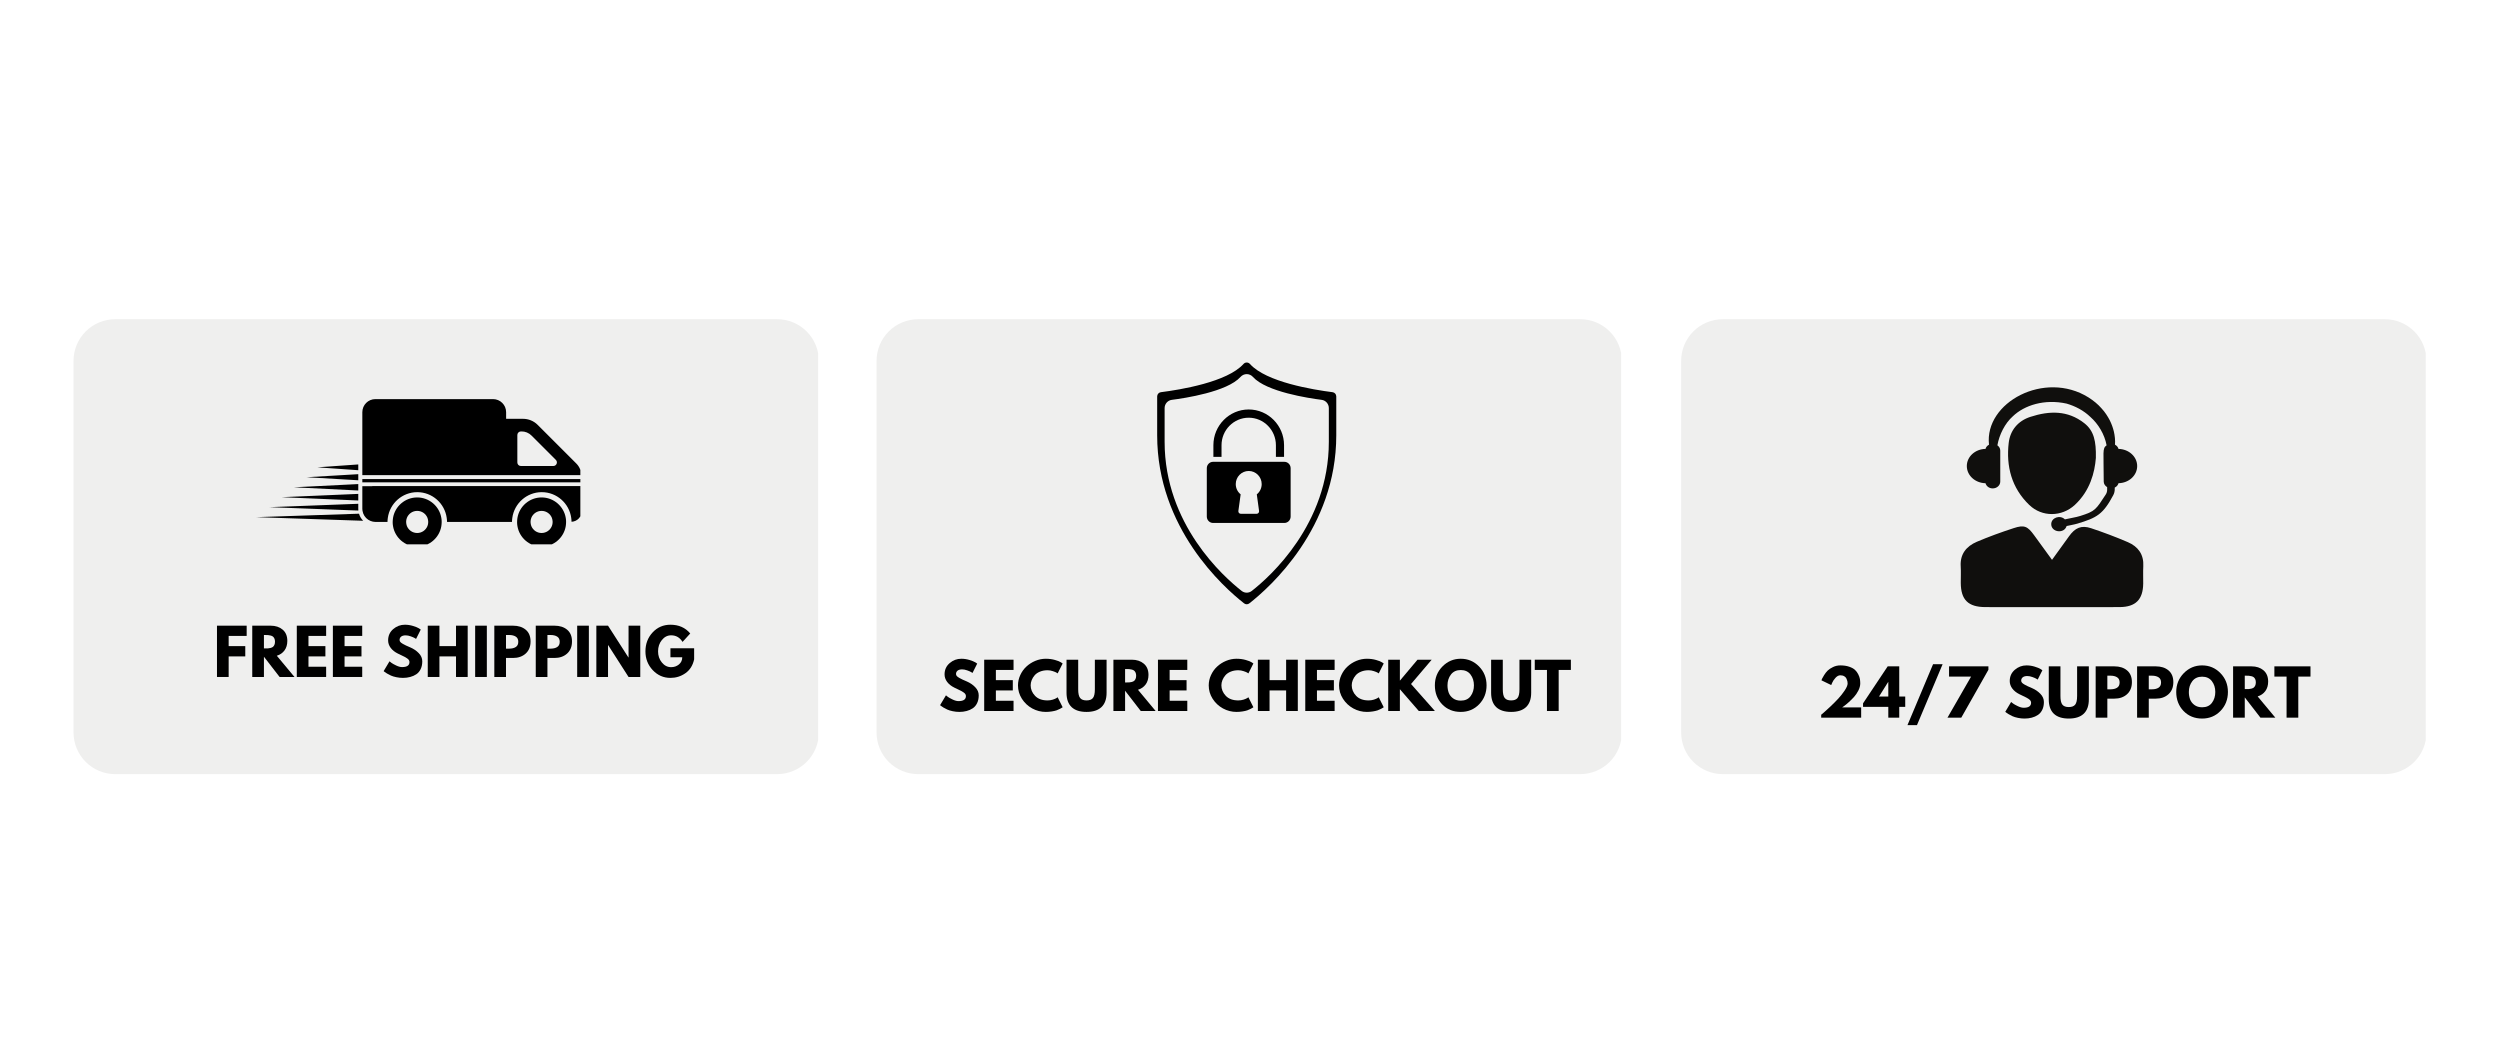 <svg version="1.0" preserveAspectRatio="xMidYMid meet" height="500" viewBox="0 0 900 375" zoomAndPan="magnify" width="1200" xmlns:xlink="http://www.w3.org/1999/xlink" xmlns="http://www.w3.org/2000/svg"><defs><g></g><clipPath id="a43afef555"><path clip-rule="nonzero" d="M 0.469 0.918 L 269 0.918 L 269 164.688 L 0.469 164.688 Z M 0.469 0.918"></path></clipPath><clipPath id="17d1ad289f"><path clip-rule="nonzero" d="M 15.469 0.918 L 253.785 0.918 C 257.762 0.918 261.578 2.496 264.391 5.309 C 267.203 8.121 268.785 11.938 268.785 15.918 L 268.785 149.688 C 268.785 153.664 267.203 157.48 264.391 160.293 C 261.578 163.105 257.762 164.688 253.785 164.688 L 15.469 164.688 C 11.488 164.688 7.676 163.105 4.863 160.293 C 2.047 157.48 0.469 153.664 0.469 149.688 L 0.469 15.918 C 0.469 11.938 2.047 8.121 4.863 5.309 C 7.676 2.496 11.488 0.918 15.469 0.918 Z M 15.469 0.918"></path></clipPath><clipPath id="96fa4677c9"><path clip-rule="nonzero" d="M 0.469 0.918 L 268.961 0.918 L 268.961 164.688 L 0.469 164.688 Z M 0.469 0.918"></path></clipPath><clipPath id="60b43eb18a"><path clip-rule="nonzero" d="M 15.469 0.918 L 253.785 0.918 C 257.762 0.918 261.578 2.496 264.391 5.309 C 267.203 8.121 268.785 11.938 268.785 15.918 L 268.785 149.688 C 268.785 153.664 267.203 157.48 264.391 160.293 C 261.578 163.105 257.762 164.688 253.785 164.688 L 15.469 164.688 C 11.488 164.688 7.676 163.105 4.863 160.293 C 2.047 157.48 0.469 153.664 0.469 149.688 L 0.469 15.918 C 0.469 11.938 2.047 8.121 4.863 5.309 C 7.676 2.496 11.488 0.918 15.469 0.918 Z M 15.469 0.918"></path></clipPath><clipPath id="b532290d31"><rect height="165" y="0" width="269" x="0"></rect></clipPath><clipPath id="fbf5d3fe15"><path clip-rule="nonzero" d="M 66.152 29.676 L 182.926 29.676 L 182.926 81.961 L 66.152 81.961 Z M 66.152 29.676"></path></clipPath><clipPath id="55ffd4a91b"><rect height="30" y="0" width="176" x="0"></rect></clipPath><clipPath id="43dee23ffd"><rect height="165" y="0" width="270" x="0"></rect></clipPath><clipPath id="e4ef040c0f"><path clip-rule="nonzero" d="M 0.559 0.918 L 269 0.918 L 269 164.688 L 0.559 164.688 Z M 0.559 0.918"></path></clipPath><clipPath id="3797382ad4"><path clip-rule="nonzero" d="M 15.559 0.918 L 253.875 0.918 C 257.852 0.918 261.668 2.496 264.48 5.309 C 267.293 8.121 268.875 11.938 268.875 15.918 L 268.875 149.688 C 268.875 153.664 267.293 157.48 264.48 160.293 C 261.668 163.105 257.852 164.688 253.875 164.688 L 15.559 164.688 C 11.578 164.688 7.766 163.105 4.949 160.293 C 2.137 157.48 0.559 153.664 0.559 149.688 L 0.559 15.918 C 0.559 11.938 2.137 8.121 4.949 5.309 C 7.766 2.496 11.578 0.918 15.559 0.918 Z M 15.559 0.918"></path></clipPath><clipPath id="5699c7bdca"><path clip-rule="nonzero" d="M 0.559 0.918 L 268.922 0.918 L 268.922 164.688 L 0.559 164.688 Z M 0.559 0.918"></path></clipPath><clipPath id="93429c88ce"><path clip-rule="nonzero" d="M 15.559 0.918 L 253.875 0.918 C 257.852 0.918 261.668 2.496 264.48 5.309 C 267.293 8.121 268.875 11.938 268.875 15.918 L 268.875 149.688 C 268.875 153.664 267.293 157.48 264.48 160.293 C 261.668 163.105 257.852 164.688 253.875 164.688 L 15.559 164.688 C 11.578 164.688 7.766 163.105 4.949 160.293 C 2.137 157.48 0.559 153.664 0.559 149.688 L 0.559 15.918 C 0.559 11.938 2.137 8.121 4.949 5.309 C 7.766 2.496 11.578 0.918 15.559 0.918 Z M 15.559 0.918"></path></clipPath><clipPath id="418fbbd307"><rect height="165" y="0" width="269" x="0"></rect></clipPath><clipPath id="8666e72156"><path clip-rule="nonzero" d="M 101.578 16.504 L 166.062 16.504 L 166.062 103.648 L 101.578 103.648 Z M 101.578 16.504"></path></clipPath><clipPath id="c687a1248f"><rect height="29" y="0" width="231" x="0"></rect></clipPath><clipPath id="f6e8d138c1"><rect height="165" y="0" width="270" x="0"></rect></clipPath><clipPath id="67a3c6530a"><path clip-rule="nonzero" d="M 0.215 0.918 L 268.902 0.918 L 268.902 164.688 L 0.215 164.688 Z M 0.215 0.918"></path></clipPath><clipPath id="d7e010d482"><path clip-rule="nonzero" d="M 15.215 0.918 L 253.531 0.918 C 257.512 0.918 261.324 2.496 264.137 5.309 C 266.953 8.121 268.531 11.938 268.531 15.918 L 268.531 149.688 C 268.531 153.664 266.953 157.48 264.137 160.293 C 261.324 163.105 257.512 164.688 253.531 164.688 L 15.215 164.688 C 11.238 164.688 7.422 163.105 4.609 160.293 C 1.797 157.48 0.215 153.664 0.215 149.688 L 0.215 15.918 C 0.215 11.938 1.797 8.121 4.609 5.309 C 7.422 2.496 11.238 0.918 15.215 0.918 Z M 15.215 0.918"></path></clipPath><clipPath id="33af1d3358"><path clip-rule="nonzero" d="M 0.215 0.918 L 268.602 0.918 L 268.602 164.688 L 0.215 164.688 Z M 0.215 0.918"></path></clipPath><clipPath id="7a020ce3a3"><path clip-rule="nonzero" d="M 15.215 0.918 L 253.531 0.918 C 257.512 0.918 261.324 2.496 264.137 5.309 C 266.953 8.121 268.531 11.938 268.531 15.918 L 268.531 149.688 C 268.531 153.664 266.953 157.48 264.137 160.293 C 261.324 163.105 257.512 164.688 253.531 164.688 L 15.215 164.688 C 11.238 164.688 7.422 163.105 4.609 160.293 C 1.797 157.48 0.215 153.664 0.215 149.688 L 0.215 15.918 C 0.215 11.938 1.797 8.121 4.609 5.309 C 7.422 2.496 11.238 0.918 15.215 0.918 Z M 15.215 0.918"></path></clipPath><clipPath id="0fc2a509cc"><rect height="165" y="0" width="269" x="0"></rect></clipPath><clipPath id="0292e7e765"><rect height="29" y="0" width="180" x="0"></rect></clipPath><clipPath id="50e6dd315a"><path clip-rule="nonzero" d="M 100.551 75 L 166.777 75 L 166.777 104.59 L 100.551 104.59 Z M 100.551 75"></path></clipPath><clipPath id="639ca14463"><rect height="165" y="0" width="270" x="0"></rect></clipPath></defs><rect fill-opacity="1" height="450" y="-37.5" fill="#ffffff" width="1080" x="-90"></rect><rect fill-opacity="1" height="450" y="-37.5" fill="#ffffff" width="1080" x="-90"></rect><g transform="matrix(1, 0, 0, 1, 26, 114)"><g clip-path="url(#43dee23ffd)"><g clip-path="url(#a43afef555)"><g clip-path="url(#17d1ad289f)"><g><g clip-path="url(#b532290d31)"><g clip-path="url(#96fa4677c9)"><g clip-path="url(#60b43eb18a)"><path fill-rule="nonzero" fill-opacity="1" d="M 0.469 0.918 L 268.516 0.918 L 268.516 164.688 L 0.469 164.688 Z M 0.469 0.918" fill="#efefee"></path></g></g></g></g></g></g><g clip-path="url(#fbf5d3fe15)"><path fill-rule="nonzero" fill-opacity="1" d="M 102.98 55.277 L 88.25 54.238 L 102.98 53.199 L 102.98 55.305 Z M 102.98 56.703 L 84.387 57.801 L 102.98 58.898 L 102.98 56.672 Z M 102.98 60.266 L 79.785 61.426 L 102.98 62.582 Z M 102.98 63.801 L 75.391 64.988 L 102.98 66.176 Z M 102.98 69.176 L 102.98 67.363 L 70.996 68.582 L 103.012 69.801 C 103.012 69.59 102.98 69.383 102.98 69.176 Z M 66.242 72.176 L 104.734 73.48 C 104.051 72.77 103.516 71.91 103.246 70.93 Z M 107.969 61.039 L 104.438 61.039 L 104.438 69.176 C 104.438 69.414 104.465 69.621 104.496 69.859 C 104.555 70.215 104.645 70.543 104.762 70.867 C 105.238 72.086 106.188 73.066 107.406 73.543 C 107.941 73.75 108.535 73.898 109.156 73.898 L 113.492 73.898 C 113.492 73.395 113.555 72.918 113.613 72.441 C 114.324 67.215 118.809 63.176 124.215 63.176 C 129.621 63.176 134.105 67.215 134.816 72.441 C 134.879 72.918 134.938 73.395 134.938 73.898 L 158.312 73.898 C 158.312 73.395 158.371 72.918 158.43 72.441 C 159.141 67.215 163.625 63.176 169.031 63.176 C 174.438 63.176 178.922 67.215 179.637 72.414 C 179.695 72.887 179.754 73.363 179.754 73.84 C 181.773 73.75 183.406 72.086 183.406 70.039 L 183.406 60.98 L 108.059 60.98 Z M 105.891 57.059 L 104.438 57.059 L 104.438 34.398 C 104.438 31.785 106.543 29.676 109.156 29.676 L 151.48 29.676 C 154.094 29.676 156.203 31.785 156.203 34.398 L 156.203 36.773 L 162.289 36.773 C 164.25 36.773 166.152 37.547 167.547 38.941 L 181.477 52.871 C 182.605 54 183.227 55.484 183.289 57.059 Z M 160.242 52.484 C 160.242 53.199 160.805 53.762 161.52 53.762 L 173.191 53.762 C 174.348 53.762 174.914 52.367 174.109 51.562 L 165.348 42.805 C 164.371 41.824 163.062 41.289 161.695 41.316 L 161.52 41.316 C 160.805 41.316 160.242 41.91 160.242 42.594 Z M 107.969 58.453 L 104.438 58.453 L 104.438 59.641 L 183.316 59.641 L 183.316 58.453 Z M 132.887 72.473 C 132.977 72.949 133.008 73.422 133.008 73.93 C 133.008 74.434 132.949 74.906 132.887 75.383 C 132.203 79.57 128.551 82.777 124.188 82.777 C 119.82 82.777 116.168 79.57 115.484 75.383 C 115.395 74.906 115.363 74.434 115.363 73.93 C 115.363 73.422 115.426 72.949 115.484 72.473 C 116.168 68.285 119.82 65.078 124.188 65.078 C 128.551 65.078 132.203 68.285 132.887 72.473 Z M 128.164 73.898 C 128.164 73.395 128.047 72.887 127.898 72.441 C 127.305 70.957 125.879 69.918 124.188 69.918 C 122.492 69.918 121.066 70.957 120.473 72.441 C 120.297 72.887 120.207 73.395 120.207 73.898 C 120.207 74.402 120.324 74.906 120.473 75.352 C 121.066 76.84 122.492 77.879 124.188 77.879 C 125.879 77.879 127.305 76.84 127.898 75.352 C 128.078 74.906 128.164 74.402 128.164 73.898 Z M 177.676 72.473 C 177.766 72.949 177.793 73.422 177.793 73.93 C 177.793 74.434 177.734 74.906 177.676 75.383 C 176.992 79.57 173.34 82.777 168.973 82.777 C 164.605 82.777 160.953 79.57 160.27 75.383 C 160.184 74.906 160.152 74.434 160.152 73.93 C 160.152 73.422 160.211 72.949 160.27 72.473 C 160.953 68.285 164.605 65.078 168.973 65.078 C 173.34 65.078 176.992 68.285 177.676 72.473 Z M 172.953 73.898 C 172.953 73.395 172.832 72.887 172.684 72.441 C 172.09 70.957 170.664 69.918 168.973 69.918 C 167.281 69.918 165.855 70.957 165.262 72.441 C 165.082 72.887 164.992 73.395 164.992 73.898 C 164.992 74.402 165.113 74.906 165.262 75.352 C 165.855 76.84 167.281 77.879 168.973 77.879 C 170.664 77.879 172.09 76.84 172.684 75.352 C 172.863 74.906 172.953 74.402 172.953 73.898 Z M 172.953 73.898" fill="#000000"></path></g><g transform="matrix(1, 0, 0, 1, 50, 109)"><g clip-path="url(#55ffd4a91b)"><g fill-opacity="1" fill="#000000"><g transform="translate(0.769, 20.712)"><g><path d="M 12.031 -18.469 L 12.031 -14.781 L 5.547 -14.781 L 5.547 -11.109 L 11.531 -11.109 L 11.531 -7.406 L 5.547 -7.406 L 5.547 0 L 1.344 0 L 1.344 -18.469 Z M 12.031 -18.469"></path></g></g></g><g fill-opacity="1" fill="#000000"><g transform="translate(13.468, 20.712)"><g><path d="M 1.344 -18.469 L 7.953 -18.469 C 9.723 -18.469 11.164 -17.992 12.281 -17.047 C 13.406 -16.098 13.969 -14.742 13.969 -12.984 C 13.969 -11.629 13.629 -10.488 12.953 -9.562 C 12.273 -8.645 11.352 -8.004 10.188 -7.641 L 16.547 0 L 11.188 0 L 5.547 -7.297 L 5.547 0 L 1.344 0 Z M 5.547 -10.281 L 6.047 -10.281 C 6.43 -10.281 6.758 -10.285 7.031 -10.297 C 7.301 -10.316 7.609 -10.367 7.953 -10.453 C 8.297 -10.547 8.57 -10.672 8.781 -10.828 C 8.988 -10.992 9.164 -11.234 9.312 -11.547 C 9.457 -11.867 9.531 -12.254 9.531 -12.703 C 9.531 -13.148 9.457 -13.531 9.312 -13.844 C 9.164 -14.156 8.988 -14.391 8.781 -14.547 C 8.57 -14.711 8.297 -14.836 7.953 -14.922 C 7.609 -15.016 7.301 -15.066 7.031 -15.078 C 6.758 -15.098 6.43 -15.109 6.047 -15.109 L 5.547 -15.109 Z M 5.547 -10.281"></path></g></g></g><g fill-opacity="1" fill="#000000"><g transform="translate(29.503, 20.712)"><g><path d="M 11.906 -18.469 L 11.906 -14.781 L 5.547 -14.781 L 5.547 -11.109 L 11.641 -11.109 L 11.641 -7.406 L 5.547 -7.406 L 5.547 -3.688 L 11.906 -3.688 L 11.906 0 L 1.344 0 L 1.344 -18.469 Z M 11.906 -18.469"></path></g></g></g><g fill-opacity="1" fill="#000000"><g transform="translate(42.493, 20.712)"><g><path d="M 11.906 -18.469 L 11.906 -14.781 L 5.547 -14.781 L 5.547 -11.109 L 11.641 -11.109 L 11.641 -7.406 L 5.547 -7.406 L 5.547 -3.688 L 11.906 -3.688 L 11.906 0 L 1.344 0 L 1.344 -18.469 Z M 11.906 -18.469"></path></g></g></g><g fill-opacity="1" fill="#000000"><g transform="translate(55.483, 20.712)"><g></g></g></g><g fill-opacity="1" fill="#000000"><g transform="translate(61.598, 20.712)"><g><path d="M 8.156 -18.812 C 9.156 -18.812 10.129 -18.664 11.078 -18.375 C 12.035 -18.082 12.742 -17.797 13.203 -17.516 L 13.875 -17.062 L 12.188 -13.703 C 12.051 -13.797 11.863 -13.91 11.625 -14.047 C 11.383 -14.191 10.938 -14.383 10.281 -14.625 C 9.625 -14.863 9.008 -14.984 8.438 -14.984 C 7.738 -14.984 7.195 -14.832 6.812 -14.531 C 6.438 -14.227 6.25 -13.828 6.25 -13.328 C 6.25 -13.066 6.336 -12.828 6.516 -12.609 C 6.691 -12.398 6.992 -12.172 7.422 -11.922 C 7.859 -11.672 8.238 -11.473 8.562 -11.328 C 8.895 -11.18 9.406 -10.957 10.094 -10.656 C 11.289 -10.145 12.312 -9.453 13.156 -8.578 C 14 -7.711 14.422 -6.727 14.422 -5.625 C 14.422 -4.562 14.227 -3.633 13.844 -2.844 C 13.469 -2.051 12.945 -1.43 12.281 -0.984 C 11.613 -0.535 10.875 -0.207 10.062 0 C 9.258 0.219 8.391 0.328 7.453 0.328 C 6.648 0.328 5.859 0.242 5.078 0.078 C 4.305 -0.078 3.656 -0.273 3.125 -0.516 C 2.602 -0.766 2.133 -1.008 1.719 -1.25 C 1.301 -1.488 1 -1.691 0.812 -1.859 L 0.516 -2.109 L 2.625 -5.641 C 2.801 -5.492 3.047 -5.301 3.359 -5.062 C 3.672 -4.832 4.223 -4.523 5.016 -4.141 C 5.816 -3.754 6.523 -3.562 7.141 -3.562 C 8.922 -3.562 9.812 -4.164 9.812 -5.375 C 9.812 -5.625 9.742 -5.859 9.609 -6.078 C 9.484 -6.297 9.258 -6.508 8.938 -6.719 C 8.625 -6.938 8.344 -7.109 8.094 -7.234 C 7.844 -7.367 7.438 -7.566 6.875 -7.828 C 6.32 -8.086 5.91 -8.285 5.641 -8.422 C 4.523 -8.973 3.66 -9.66 3.047 -10.484 C 2.43 -11.316 2.125 -12.211 2.125 -13.172 C 2.125 -14.828 2.734 -16.18 3.953 -17.234 C 5.18 -18.285 6.582 -18.812 8.156 -18.812 Z M 8.156 -18.812"></path></g></g></g><g fill-opacity="1" fill="#000000"><g transform="translate(76.648, 20.712)"><g><path d="M 5.547 -7.406 L 5.547 0 L 1.344 0 L 1.344 -18.469 L 5.547 -18.469 L 5.547 -11.109 L 11.516 -11.109 L 11.516 -18.469 L 15.719 -18.469 L 15.719 0 L 11.516 0 L 11.516 -7.406 Z M 5.547 -7.406"></path></g></g></g><g fill-opacity="1" fill="#000000"><g transform="translate(93.714, 20.712)"><g><path d="M 5.547 -18.469 L 5.547 0 L 1.344 0 L 1.344 -18.469 Z M 5.547 -18.469"></path></g></g></g><g fill-opacity="1" fill="#000000"><g transform="translate(100.612, 20.712)"><g><path d="M 1.344 -18.469 L 8.078 -18.469 C 9.961 -18.469 11.484 -17.984 12.641 -17.016 C 13.805 -16.047 14.391 -14.633 14.391 -12.781 C 14.391 -10.938 13.801 -9.484 12.625 -8.422 C 11.445 -7.367 9.93 -6.844 8.078 -6.844 L 5.547 -6.844 L 5.547 0 L 1.344 0 Z M 5.547 -10.203 L 6.734 -10.203 C 7.68 -10.203 8.457 -10.395 9.062 -10.781 C 9.664 -11.164 9.969 -11.789 9.969 -12.656 C 9.969 -13.531 9.664 -14.156 9.062 -14.531 C 8.457 -14.914 7.68 -15.109 6.734 -15.109 L 5.547 -15.109 Z M 5.547 -10.203"></path></g></g></g><g fill-opacity="1" fill="#000000"><g transform="translate(115.528, 20.712)"><g><path d="M 1.344 -18.469 L 8.078 -18.469 C 9.961 -18.469 11.484 -17.984 12.641 -17.016 C 13.805 -16.047 14.391 -14.633 14.391 -12.781 C 14.391 -10.938 13.801 -9.484 12.625 -8.422 C 11.445 -7.367 9.93 -6.844 8.078 -6.844 L 5.547 -6.844 L 5.547 0 L 1.344 0 Z M 5.547 -10.203 L 6.734 -10.203 C 7.68 -10.203 8.457 -10.395 9.062 -10.781 C 9.664 -11.164 9.969 -11.789 9.969 -12.656 C 9.969 -13.531 9.664 -14.156 9.062 -14.531 C 8.457 -14.914 7.68 -15.109 6.734 -15.109 L 5.547 -15.109 Z M 5.547 -10.203"></path></g></g></g><g fill-opacity="1" fill="#000000"><g transform="translate(130.444, 20.712)"><g><path d="M 5.547 -18.469 L 5.547 0 L 1.344 0 L 1.344 -18.469 Z M 5.547 -18.469"></path></g></g></g><g fill-opacity="1" fill="#000000"><g transform="translate(137.342, 20.712)"><g><path d="M 5.547 -11.469 L 5.547 0 L 1.344 0 L 1.344 -18.469 L 5.547 -18.469 L 12.891 -7.016 L 12.938 -7.016 L 12.938 -18.469 L 17.156 -18.469 L 17.156 0 L 12.938 0 L 5.594 -11.469 Z M 5.547 -11.469"></path></g></g></g><g fill-opacity="1" fill="#000000"><g transform="translate(155.842, 20.712)"><g><path d="M 18.047 -10.344 L 18.047 -6.344 C 17.566 -4.145 16.52 -2.484 14.906 -1.359 C 13.301 -0.234 11.504 0.328 9.516 0.328 C 7.023 0.328 4.898 -0.602 3.141 -2.469 C 1.391 -4.332 0.516 -6.582 0.516 -9.219 C 0.516 -11.906 1.375 -14.176 3.094 -16.031 C 4.812 -17.883 6.953 -18.812 9.516 -18.812 C 12.516 -18.812 14.891 -17.758 16.641 -15.656 L 13.875 -12.625 C 12.895 -14.207 11.523 -15 9.766 -15 C 8.461 -15 7.352 -14.438 6.438 -13.312 C 5.52 -12.188 5.062 -10.82 5.062 -9.219 C 5.062 -7.656 5.52 -6.316 6.438 -5.203 C 7.352 -4.086 8.461 -3.531 9.766 -3.531 C 10.836 -3.531 11.77 -3.852 12.562 -4.5 C 13.363 -5.156 13.766 -6.02 13.766 -7.094 L 9.516 -7.094 L 9.516 -10.344 Z M 18.047 -10.344"></path></g></g></g></g></g></g></g><g transform="matrix(1, 0, 0, 1, 315, 114)"><g clip-path="url(#f6e8d138c1)"><g clip-path="url(#e4ef040c0f)"><g clip-path="url(#3797382ad4)"><g><g clip-path="url(#418fbbd307)"><g clip-path="url(#5699c7bdca)"><g clip-path="url(#93429c88ce)"><path fill-rule="nonzero" fill-opacity="1" d="M 0.559 0.918 L 268.605 0.918 L 268.605 164.688 L 0.559 164.688 Z M 0.559 0.918" fill="#efefee"></path></g></g></g></g></g></g><path fill-rule="nonzero" fill-opacity="1" d="M 134.539 36.375 C 139.938 36.375 144.328 40.816 144.328 46.277 L 144.328 50.473 L 147.258 50.473 L 147.258 46.277 C 147.258 39.184 141.555 33.41 134.539 33.41 C 127.523 33.41 121.82 39.184 121.82 46.277 L 121.82 50.473 L 124.75 50.473 L 124.75 46.277 C 124.75 40.816 129.141 36.375 134.539 36.375" fill="#000000"></path><path fill-rule="nonzero" fill-opacity="1" d="M 125.629 52.25 L 121.723 52.25 C 120.469 52.25 119.449 53.281 119.449 54.547 L 119.449 71.969 C 119.449 73.234 120.469 74.266 121.723 74.266 L 147.355 74.266 C 148.609 74.266 149.629 73.234 149.629 71.969 L 149.629 54.547 C 149.629 53.281 148.609 52.25 147.355 52.25 Z M 138.266 69.957 C 138.301 70.211 138.223 70.469 138.055 70.66 C 137.891 70.855 137.648 70.965 137.395 70.965 L 131.684 70.965 C 131.43 70.965 131.188 70.855 131.023 70.66 C 130.855 70.469 130.777 70.211 130.812 69.957 L 131.633 63.965 C 130.52 63.074 129.871 61.734 129.871 60.273 C 129.871 57.668 131.965 55.551 134.539 55.551 C 137.113 55.551 139.207 57.668 139.207 60.273 C 139.207 61.734 138.559 63.074 137.445 63.965 L 138.266 69.957" fill="#000000"></path><g clip-path="url(#8666e72156)"><path fill-rule="nonzero" fill-opacity="1" d="M 164.734 27.191 C 157.73 26.305 140.816 23.539 135.004 17.051 C 134.691 16.699 134.27 16.504 133.82 16.504 C 133.371 16.504 132.949 16.699 132.637 17.051 C 126.824 23.539 109.91 26.305 102.906 27.191 C 102.152 27.289 101.582 27.945 101.582 28.719 L 101.582 42.727 C 101.582 76.168 125.543 97.48 132.883 103.215 C 133.438 103.645 134.203 103.648 134.754 103.215 C 142.098 97.48 166.059 76.168 166.059 42.727 L 166.059 28.719 C 166.059 27.945 165.488 27.289 164.734 27.191 Z M 163.379 45.047 C 163.379 74.758 142.141 93.656 135.633 98.738 C 135.098 99.156 134.461 99.363 133.82 99.363 C 133.18 99.363 132.543 99.156 132.008 98.738 C 125.5 93.656 104.262 74.758 104.262 45.047 L 104.262 32.914 C 104.262 31.41 105.375 30.133 106.844 29.945 C 111.438 29.363 126.785 27.051 131.582 21.695 C 132.16 21.051 132.977 20.68 133.82 20.68 C 134.664 20.68 135.48 21.051 136.059 21.695 C 140.852 27.051 156.203 29.363 160.793 29.945 C 162.266 30.133 163.379 31.41 163.379 32.914 L 163.379 45.047" fill="#000000"></path></g><g transform="matrix(1, 0, 0, 1, 22, 122)"><g clip-path="url(#c687a1248f)"><g fill-opacity="1" fill="#000000"><g transform="translate(0.917, 19.962)"><g><path d="M 8.156 -18.812 C 9.156 -18.812 10.129 -18.664 11.078 -18.375 C 12.035 -18.082 12.742 -17.797 13.203 -17.516 L 13.875 -17.062 L 12.188 -13.703 C 12.051 -13.797 11.863 -13.91 11.625 -14.047 C 11.383 -14.191 10.938 -14.383 10.281 -14.625 C 9.625 -14.863 9.008 -14.984 8.438 -14.984 C 7.738 -14.984 7.195 -14.832 6.812 -14.531 C 6.438 -14.227 6.25 -13.828 6.25 -13.328 C 6.25 -13.066 6.336 -12.828 6.516 -12.609 C 6.691 -12.398 6.992 -12.172 7.422 -11.922 C 7.859 -11.672 8.238 -11.473 8.562 -11.328 C 8.895 -11.18 9.406 -10.957 10.094 -10.656 C 11.289 -10.145 12.312 -9.453 13.156 -8.578 C 14 -7.711 14.422 -6.727 14.422 -5.625 C 14.422 -4.562 14.227 -3.633 13.844 -2.844 C 13.469 -2.051 12.945 -1.43 12.281 -0.984 C 11.613 -0.535 10.875 -0.207 10.062 0 C 9.258 0.219 8.391 0.328 7.453 0.328 C 6.648 0.328 5.859 0.242 5.078 0.078 C 4.305 -0.078 3.656 -0.273 3.125 -0.516 C 2.602 -0.766 2.133 -1.008 1.719 -1.25 C 1.301 -1.488 1 -1.691 0.812 -1.859 L 0.516 -2.109 L 2.625 -5.641 C 2.801 -5.492 3.047 -5.301 3.359 -5.062 C 3.672 -4.832 4.223 -4.523 5.016 -4.141 C 5.816 -3.754 6.523 -3.562 7.141 -3.562 C 8.922 -3.562 9.812 -4.164 9.812 -5.375 C 9.812 -5.625 9.742 -5.859 9.609 -6.078 C 9.484 -6.297 9.258 -6.508 8.938 -6.719 C 8.625 -6.938 8.344 -7.109 8.094 -7.234 C 7.844 -7.367 7.438 -7.566 6.875 -7.828 C 6.32 -8.086 5.91 -8.285 5.641 -8.422 C 4.523 -8.973 3.66 -9.66 3.047 -10.484 C 2.43 -11.316 2.125 -12.211 2.125 -13.172 C 2.125 -14.828 2.734 -16.18 3.953 -17.234 C 5.18 -18.285 6.582 -18.812 8.156 -18.812 Z M 8.156 -18.812"></path></g></g></g><g fill-opacity="1" fill="#000000"><g transform="translate(15.968, 19.962)"><g><path d="M 11.906 -18.469 L 11.906 -14.781 L 5.547 -14.781 L 5.547 -11.109 L 11.641 -11.109 L 11.641 -7.406 L 5.547 -7.406 L 5.547 -3.688 L 11.906 -3.688 L 11.906 0 L 1.344 0 L 1.344 -18.469 Z M 11.906 -18.469"></path></g></g></g><g fill-opacity="1" fill="#000000"><g transform="translate(28.958, 19.962)"><g><path d="M 11.172 -3.812 C 11.816 -3.812 12.441 -3.906 13.047 -4.094 C 13.648 -4.289 14.094 -4.477 14.375 -4.656 L 14.797 -4.953 L 16.594 -1.359 C 16.531 -1.316 16.445 -1.258 16.344 -1.188 C 16.238 -1.113 15.992 -0.973 15.609 -0.766 C 15.234 -0.566 14.828 -0.391 14.391 -0.234 C 13.961 -0.086 13.395 0.039 12.688 0.156 C 11.988 0.27 11.27 0.328 10.531 0.328 C 8.812 0.328 7.18 -0.086 5.641 -0.922 C 4.109 -1.766 2.867 -2.926 1.922 -4.406 C 0.984 -5.883 0.516 -7.484 0.516 -9.203 C 0.516 -10.504 0.789 -11.75 1.344 -12.938 C 1.895 -14.133 2.629 -15.156 3.547 -16 C 4.461 -16.852 5.531 -17.535 6.75 -18.047 C 7.977 -18.555 9.238 -18.812 10.531 -18.812 C 11.719 -18.812 12.816 -18.664 13.828 -18.375 C 14.836 -18.094 15.551 -17.812 15.969 -17.531 L 16.594 -17.109 L 14.797 -13.531 C 14.691 -13.613 14.535 -13.719 14.328 -13.844 C 14.117 -13.969 13.703 -14.133 13.078 -14.344 C 12.453 -14.562 11.816 -14.672 11.172 -14.672 C 10.16 -14.672 9.25 -14.504 8.438 -14.172 C 7.633 -13.848 7 -13.414 6.531 -12.875 C 6.062 -12.332 5.703 -11.75 5.453 -11.125 C 5.203 -10.508 5.078 -9.883 5.078 -9.25 C 5.078 -7.844 5.602 -6.582 6.656 -5.469 C 7.707 -4.363 9.211 -3.812 11.172 -3.812 Z M 11.172 -3.812"></path></g></g></g><g fill-opacity="1" fill="#000000"><g transform="translate(45.822, 19.962)"><g><path d="M 15.547 -18.469 L 15.547 -6.562 C 15.547 -4.289 14.93 -2.57 13.703 -1.406 C 12.473 -0.25 10.68 0.328 8.328 0.328 C 5.973 0.328 4.18 -0.25 2.953 -1.406 C 1.734 -2.57 1.125 -4.289 1.125 -6.562 L 1.125 -18.469 L 5.328 -18.469 L 5.328 -7.797 C 5.328 -6.297 5.562 -5.254 6.031 -4.672 C 6.5 -4.098 7.266 -3.812 8.328 -3.812 C 9.391 -3.812 10.156 -4.098 10.625 -4.672 C 11.094 -5.254 11.328 -6.297 11.328 -7.797 L 11.328 -18.469 Z M 15.547 -18.469"></path></g></g></g><g fill-opacity="1" fill="#000000"><g transform="translate(62.485, 19.962)"><g><path d="M 1.344 -18.469 L 7.953 -18.469 C 9.723 -18.469 11.164 -17.992 12.281 -17.047 C 13.406 -16.098 13.969 -14.742 13.969 -12.984 C 13.969 -11.629 13.629 -10.488 12.953 -9.562 C 12.273 -8.645 11.352 -8.004 10.188 -7.641 L 16.547 0 L 11.188 0 L 5.547 -7.297 L 5.547 0 L 1.344 0 Z M 5.547 -10.281 L 6.047 -10.281 C 6.43 -10.281 6.758 -10.285 7.031 -10.297 C 7.301 -10.316 7.609 -10.367 7.953 -10.453 C 8.297 -10.547 8.57 -10.672 8.781 -10.828 C 8.988 -10.992 9.164 -11.234 9.312 -11.547 C 9.457 -11.867 9.531 -12.254 9.531 -12.703 C 9.531 -13.148 9.457 -13.531 9.312 -13.844 C 9.164 -14.156 8.988 -14.391 8.781 -14.547 C 8.57 -14.711 8.297 -14.836 7.953 -14.922 C 7.609 -15.016 7.301 -15.066 7.031 -15.078 C 6.758 -15.098 6.43 -15.109 6.047 -15.109 L 5.547 -15.109 Z M 5.547 -10.281"></path></g></g></g><g fill-opacity="1" fill="#000000"><g transform="translate(78.521, 19.962)"><g><path d="M 11.906 -18.469 L 11.906 -14.781 L 5.547 -14.781 L 5.547 -11.109 L 11.641 -11.109 L 11.641 -7.406 L 5.547 -7.406 L 5.547 -3.688 L 11.906 -3.688 L 11.906 0 L 1.344 0 L 1.344 -18.469 Z M 11.906 -18.469"></path></g></g></g><g fill-opacity="1" fill="#000000"><g transform="translate(91.511, 19.962)"><g></g></g></g><g fill-opacity="1" fill="#000000"><g transform="translate(97.625, 19.962)"><g><path d="M 11.172 -3.812 C 11.816 -3.812 12.441 -3.906 13.047 -4.094 C 13.648 -4.289 14.094 -4.477 14.375 -4.656 L 14.797 -4.953 L 16.594 -1.359 C 16.531 -1.316 16.445 -1.258 16.344 -1.188 C 16.238 -1.113 15.992 -0.973 15.609 -0.766 C 15.234 -0.566 14.828 -0.391 14.391 -0.234 C 13.961 -0.086 13.395 0.039 12.688 0.156 C 11.988 0.27 11.27 0.328 10.531 0.328 C 8.812 0.328 7.18 -0.086 5.641 -0.922 C 4.109 -1.766 2.867 -2.926 1.922 -4.406 C 0.984 -5.883 0.516 -7.484 0.516 -9.203 C 0.516 -10.504 0.789 -11.75 1.344 -12.938 C 1.895 -14.133 2.629 -15.156 3.547 -16 C 4.461 -16.852 5.531 -17.535 6.75 -18.047 C 7.977 -18.555 9.238 -18.812 10.531 -18.812 C 11.719 -18.812 12.816 -18.664 13.828 -18.375 C 14.836 -18.094 15.551 -17.812 15.969 -17.531 L 16.594 -17.109 L 14.797 -13.531 C 14.691 -13.613 14.535 -13.719 14.328 -13.844 C 14.117 -13.969 13.703 -14.133 13.078 -14.344 C 12.453 -14.562 11.816 -14.672 11.172 -14.672 C 10.16 -14.672 9.25 -14.504 8.438 -14.172 C 7.633 -13.848 7 -13.414 6.531 -12.875 C 6.062 -12.332 5.703 -11.75 5.453 -11.125 C 5.203 -10.508 5.078 -9.883 5.078 -9.25 C 5.078 -7.844 5.602 -6.582 6.656 -5.469 C 7.707 -4.363 9.211 -3.812 11.172 -3.812 Z M 11.172 -3.812"></path></g></g></g><g fill-opacity="1" fill="#000000"><g transform="translate(114.49, 19.962)"><g><path d="M 5.547 -7.406 L 5.547 0 L 1.344 0 L 1.344 -18.469 L 5.547 -18.469 L 5.547 -11.109 L 11.516 -11.109 L 11.516 -18.469 L 15.719 -18.469 L 15.719 0 L 11.516 0 L 11.516 -7.406 Z M 5.547 -7.406"></path></g></g></g><g fill-opacity="1" fill="#000000"><g transform="translate(131.556, 19.962)"><g><path d="M 11.906 -18.469 L 11.906 -14.781 L 5.547 -14.781 L 5.547 -11.109 L 11.641 -11.109 L 11.641 -7.406 L 5.547 -7.406 L 5.547 -3.688 L 11.906 -3.688 L 11.906 0 L 1.344 0 L 1.344 -18.469 Z M 11.906 -18.469"></path></g></g></g><g fill-opacity="1" fill="#000000"><g transform="translate(144.546, 19.962)"><g><path d="M 11.172 -3.812 C 11.816 -3.812 12.441 -3.906 13.047 -4.094 C 13.648 -4.289 14.094 -4.477 14.375 -4.656 L 14.797 -4.953 L 16.594 -1.359 C 16.531 -1.316 16.445 -1.258 16.344 -1.188 C 16.238 -1.113 15.992 -0.973 15.609 -0.766 C 15.234 -0.566 14.828 -0.391 14.391 -0.234 C 13.961 -0.086 13.395 0.039 12.688 0.156 C 11.988 0.27 11.27 0.328 10.531 0.328 C 8.812 0.328 7.18 -0.086 5.641 -0.922 C 4.109 -1.766 2.867 -2.926 1.922 -4.406 C 0.984 -5.883 0.516 -7.484 0.516 -9.203 C 0.516 -10.504 0.789 -11.75 1.344 -12.938 C 1.895 -14.133 2.629 -15.156 3.547 -16 C 4.461 -16.852 5.531 -17.535 6.75 -18.047 C 7.977 -18.555 9.238 -18.812 10.531 -18.812 C 11.719 -18.812 12.816 -18.664 13.828 -18.375 C 14.836 -18.094 15.551 -17.812 15.969 -17.531 L 16.594 -17.109 L 14.797 -13.531 C 14.691 -13.613 14.535 -13.719 14.328 -13.844 C 14.117 -13.969 13.703 -14.133 13.078 -14.344 C 12.453 -14.562 11.816 -14.672 11.172 -14.672 C 10.16 -14.672 9.25 -14.504 8.438 -14.172 C 7.633 -13.848 7 -13.414 6.531 -12.875 C 6.062 -12.332 5.703 -11.75 5.453 -11.125 C 5.203 -10.508 5.078 -9.883 5.078 -9.25 C 5.078 -7.844 5.602 -6.582 6.656 -5.469 C 7.707 -4.363 9.211 -3.812 11.172 -3.812 Z M 11.172 -3.812"></path></g></g></g><g fill-opacity="1" fill="#000000"><g transform="translate(161.41, 19.962)"><g><path d="M 18.156 0 L 12.359 0 L 5.547 -7.844 L 5.547 0 L 1.344 0 L 1.344 -18.469 L 5.547 -18.469 L 5.547 -10.922 L 11.891 -18.469 L 17 -18.469 L 9.562 -9.719 Z M 18.156 0"></path></g></g></g><g fill-opacity="1" fill="#000000"><g transform="translate(179.036, 19.962)"><g><path d="M 0.516 -9.25 C 0.516 -11.914 1.426 -14.176 3.25 -16.031 C 5.07 -17.883 7.266 -18.812 9.828 -18.812 C 12.41 -18.812 14.602 -17.891 16.406 -16.047 C 18.219 -14.203 19.125 -11.938 19.125 -9.25 C 19.125 -6.539 18.234 -4.266 16.453 -2.422 C 14.68 -0.586 12.473 0.328 9.828 0.328 C 7.129 0.328 4.898 -0.582 3.141 -2.406 C 1.391 -4.238 0.516 -6.52 0.516 -9.25 Z M 5.062 -9.25 C 5.062 -8.281 5.207 -7.395 5.5 -6.594 C 5.801 -5.789 6.32 -5.113 7.062 -4.562 C 7.812 -4.008 8.734 -3.734 9.828 -3.734 C 11.398 -3.734 12.582 -4.27 13.375 -5.344 C 14.176 -6.426 14.578 -7.727 14.578 -9.25 C 14.578 -10.758 14.172 -12.051 13.359 -13.125 C 12.547 -14.207 11.367 -14.75 9.828 -14.75 C 8.305 -14.75 7.129 -14.207 6.297 -13.125 C 5.473 -12.051 5.062 -10.758 5.062 -9.25 Z M 5.062 -9.25"></path></g></g></g><g fill-opacity="1" fill="#000000"><g transform="translate(198.678, 19.962)"><g><path d="M 15.547 -18.469 L 15.547 -6.562 C 15.547 -4.289 14.93 -2.57 13.703 -1.406 C 12.473 -0.25 10.68 0.328 8.328 0.328 C 5.973 0.328 4.18 -0.25 2.953 -1.406 C 1.734 -2.57 1.125 -4.289 1.125 -6.562 L 1.125 -18.469 L 5.328 -18.469 L 5.328 -7.797 C 5.328 -6.297 5.562 -5.254 6.031 -4.672 C 6.5 -4.098 7.266 -3.812 8.328 -3.812 C 9.391 -3.812 10.156 -4.098 10.625 -4.672 C 11.094 -5.254 11.328 -6.297 11.328 -7.797 L 11.328 -18.469 Z M 15.547 -18.469"></path></g></g></g><g fill-opacity="1" fill="#000000"><g transform="translate(215.341, 19.962)"><g><path d="M 0.172 -14.781 L 0.172 -18.469 L 13.172 -18.469 L 13.172 -14.781 L 8.781 -14.781 L 8.781 0 L 4.562 0 L 4.562 -14.781 Z M 0.172 -14.781"></path></g></g></g></g></g></g></g><g transform="matrix(1, 0, 0, 1, 605, 114)"><g clip-path="url(#639ca14463)"><g clip-path="url(#67a3c6530a)"><g clip-path="url(#d7e010d482)"><g><g clip-path="url(#0fc2a509cc)"><g clip-path="url(#33af1d3358)"><g clip-path="url(#7a020ce3a3)"><path fill-rule="nonzero" fill-opacity="1" d="M 0.215 0.918 L 268.262 0.918 L 268.262 164.688 L 0.215 164.688 Z M 0.215 0.918" fill="#efefee"></path></g></g></g></g></g></g><g transform="matrix(1, 0, 0, 1, 49, 124)"><g clip-path="url(#0292e7e765)"><g fill-opacity="1" fill="#000000"><g transform="translate(0.393, 20.355)"><g><path d="M 8.125 -15.25 C 7.531 -15.25 6.957 -14.953 6.406 -14.359 C 5.863 -13.773 5.469 -13.191 5.219 -12.609 L 4.844 -11.734 L 1.328 -13.438 C 1.367 -13.582 1.441 -13.773 1.547 -14.016 C 1.648 -14.254 1.895 -14.68 2.281 -15.297 C 2.664 -15.922 3.094 -16.469 3.562 -16.938 C 4.039 -17.406 4.688 -17.832 5.5 -18.219 C 6.312 -18.613 7.188 -18.812 8.125 -18.812 C 9.332 -18.812 10.391 -18.656 11.297 -18.344 C 12.203 -18.039 12.898 -17.66 13.391 -17.203 C 13.879 -16.754 14.273 -16.219 14.578 -15.594 C 14.891 -14.977 15.086 -14.414 15.172 -13.906 C 15.254 -13.395 15.297 -12.863 15.297 -12.312 C 15.297 -11.508 15.07 -10.66 14.625 -9.766 C 14.176 -8.879 13.633 -8.086 13 -7.391 C 12.363 -6.703 11.723 -6.07 11.078 -5.5 C 10.441 -4.926 9.898 -4.484 9.453 -4.172 L 8.781 -3.688 L 15.625 -3.688 L 15.625 0 L 1.234 0 L 1.234 -1.047 C 1.484 -1.254 1.82 -1.539 2.25 -1.906 C 2.688 -2.281 3.453 -2.977 4.547 -4 C 5.641 -5.031 6.602 -6 7.438 -6.906 C 8.27 -7.812 9.031 -8.781 9.719 -9.812 C 10.406 -10.844 10.75 -11.676 10.75 -12.312 C 10.75 -12.57 10.723 -12.828 10.672 -13.078 C 10.617 -13.328 10.516 -13.633 10.359 -14 C 10.211 -14.363 9.945 -14.66 9.562 -14.891 C 9.176 -15.129 8.695 -15.25 8.125 -15.25 Z M 8.125 -15.25"></path></g></g></g><g fill-opacity="1" fill="#000000"><g transform="translate(17.258, 20.355)"><g><path d="M 12.469 -7.594 L 14.625 -7.594 L 14.625 -3.891 L 12.469 -3.891 L 12.469 0 L 8.531 0 L 8.531 -3.891 L -0.562 -3.891 L -0.562 -5.156 L 8.312 -18.469 L 12.469 -18.469 Z M 8.531 -12.859 L 8.484 -12.859 L 5.188 -7.594 L 8.531 -7.594 Z M 8.531 -12.859"></path></g></g></g><g fill-opacity="1" fill="#000000"><g transform="translate(32.174, 20.355)"><g><path d="M 13.172 -19.25 L 3.938 2.688 L 0.516 2.688 L 9.734 -19.25 Z M 13.172 -19.25"></path></g></g></g><g fill-opacity="1" fill="#000000"><g transform="translate(45.858, 20.355)"><g><path d="M 15.969 -18.469 L 15.969 -17.234 L 6.203 0 L 1.234 0 L 9.734 -14.781 L 1.797 -14.781 L 1.797 -18.469 Z M 15.969 -18.469"></path></g></g></g><g fill-opacity="1" fill="#000000"><g transform="translate(61.267, 20.355)"><g></g></g></g><g fill-opacity="1" fill="#000000"><g transform="translate(67.381, 20.355)"><g><path d="M 8.156 -18.812 C 9.156 -18.812 10.129 -18.664 11.078 -18.375 C 12.035 -18.082 12.742 -17.797 13.203 -17.516 L 13.875 -17.062 L 12.188 -13.703 C 12.051 -13.797 11.863 -13.91 11.625 -14.047 C 11.383 -14.191 10.938 -14.383 10.281 -14.625 C 9.625 -14.863 9.008 -14.984 8.438 -14.984 C 7.738 -14.984 7.195 -14.832 6.812 -14.531 C 6.438 -14.227 6.25 -13.828 6.25 -13.328 C 6.25 -13.066 6.336 -12.828 6.516 -12.609 C 6.691 -12.398 6.992 -12.172 7.422 -11.922 C 7.859 -11.672 8.238 -11.473 8.562 -11.328 C 8.895 -11.18 9.406 -10.957 10.094 -10.656 C 11.289 -10.145 12.312 -9.453 13.156 -8.578 C 14 -7.711 14.422 -6.727 14.422 -5.625 C 14.422 -4.562 14.227 -3.633 13.844 -2.844 C 13.469 -2.051 12.945 -1.43 12.281 -0.984 C 11.613 -0.535 10.875 -0.207 10.062 0 C 9.258 0.219 8.391 0.328 7.453 0.328 C 6.648 0.328 5.859 0.242 5.078 0.078 C 4.305 -0.078 3.656 -0.273 3.125 -0.516 C 2.602 -0.766 2.133 -1.008 1.719 -1.25 C 1.301 -1.488 1 -1.691 0.812 -1.859 L 0.516 -2.109 L 2.625 -5.641 C 2.801 -5.492 3.047 -5.301 3.359 -5.062 C 3.672 -4.832 4.223 -4.523 5.016 -4.141 C 5.816 -3.754 6.523 -3.562 7.141 -3.562 C 8.922 -3.562 9.812 -4.164 9.812 -5.375 C 9.812 -5.625 9.742 -5.859 9.609 -6.078 C 9.484 -6.297 9.258 -6.508 8.938 -6.719 C 8.625 -6.938 8.344 -7.109 8.094 -7.234 C 7.844 -7.367 7.438 -7.566 6.875 -7.828 C 6.32 -8.086 5.91 -8.285 5.641 -8.422 C 4.523 -8.973 3.66 -9.66 3.047 -10.484 C 2.43 -11.316 2.125 -12.211 2.125 -13.172 C 2.125 -14.828 2.734 -16.18 3.953 -17.234 C 5.18 -18.285 6.582 -18.812 8.156 -18.812 Z M 8.156 -18.812"></path></g></g></g><g fill-opacity="1" fill="#000000"><g transform="translate(82.432, 20.355)"><g><path d="M 15.547 -18.469 L 15.547 -6.562 C 15.547 -4.289 14.93 -2.57 13.703 -1.406 C 12.473 -0.25 10.68 0.328 8.328 0.328 C 5.973 0.328 4.18 -0.25 2.953 -1.406 C 1.734 -2.57 1.125 -4.289 1.125 -6.562 L 1.125 -18.469 L 5.328 -18.469 L 5.328 -7.797 C 5.328 -6.297 5.562 -5.254 6.031 -4.672 C 6.5 -4.098 7.266 -3.812 8.328 -3.812 C 9.391 -3.812 10.156 -4.098 10.625 -4.672 C 11.094 -5.254 11.328 -6.297 11.328 -7.797 L 11.328 -18.469 Z M 15.547 -18.469"></path></g></g></g><g fill-opacity="1" fill="#000000"><g transform="translate(99.095, 20.355)"><g><path d="M 1.344 -18.469 L 8.078 -18.469 C 9.961 -18.469 11.484 -17.984 12.641 -17.016 C 13.805 -16.047 14.391 -14.633 14.391 -12.781 C 14.391 -10.938 13.801 -9.484 12.625 -8.422 C 11.445 -7.367 9.93 -6.844 8.078 -6.844 L 5.547 -6.844 L 5.547 0 L 1.344 0 Z M 5.547 -10.203 L 6.734 -10.203 C 7.68 -10.203 8.457 -10.395 9.062 -10.781 C 9.664 -11.164 9.969 -11.789 9.969 -12.656 C 9.969 -13.531 9.664 -14.156 9.062 -14.531 C 8.457 -14.914 7.68 -15.109 6.734 -15.109 L 5.547 -15.109 Z M 5.547 -10.203"></path></g></g></g><g fill-opacity="1" fill="#000000"><g transform="translate(114.011, 20.355)"><g><path d="M 1.344 -18.469 L 8.078 -18.469 C 9.961 -18.469 11.484 -17.984 12.641 -17.016 C 13.805 -16.047 14.391 -14.633 14.391 -12.781 C 14.391 -10.938 13.801 -9.484 12.625 -8.422 C 11.445 -7.367 9.93 -6.844 8.078 -6.844 L 5.547 -6.844 L 5.547 0 L 1.344 0 Z M 5.547 -10.203 L 6.734 -10.203 C 7.68 -10.203 8.457 -10.395 9.062 -10.781 C 9.664 -11.164 9.969 -11.789 9.969 -12.656 C 9.969 -13.531 9.664 -14.156 9.062 -14.531 C 8.457 -14.914 7.68 -15.109 6.734 -15.109 L 5.547 -15.109 Z M 5.547 -10.203"></path></g></g></g><g fill-opacity="1" fill="#000000"><g transform="translate(128.927, 20.355)"><g><path d="M 0.516 -9.25 C 0.516 -11.914 1.426 -14.176 3.25 -16.031 C 5.07 -17.883 7.266 -18.812 9.828 -18.812 C 12.41 -18.812 14.602 -17.891 16.406 -16.047 C 18.219 -14.203 19.125 -11.938 19.125 -9.25 C 19.125 -6.539 18.234 -4.266 16.453 -2.422 C 14.68 -0.586 12.473 0.328 9.828 0.328 C 7.129 0.328 4.898 -0.582 3.141 -2.406 C 1.391 -4.238 0.516 -6.52 0.516 -9.25 Z M 5.062 -9.25 C 5.062 -8.281 5.207 -7.395 5.5 -6.594 C 5.801 -5.789 6.32 -5.113 7.062 -4.562 C 7.812 -4.008 8.734 -3.734 9.828 -3.734 C 11.398 -3.734 12.582 -4.27 13.375 -5.344 C 14.176 -6.426 14.578 -7.727 14.578 -9.25 C 14.578 -10.758 14.172 -12.051 13.359 -13.125 C 12.547 -14.207 11.367 -14.75 9.828 -14.75 C 8.305 -14.75 7.129 -14.207 6.297 -13.125 C 5.473 -12.051 5.062 -10.758 5.062 -9.25 Z M 5.062 -9.25"></path></g></g></g><g fill-opacity="1" fill="#000000"><g transform="translate(148.568, 20.355)"><g><path d="M 1.344 -18.469 L 7.953 -18.469 C 9.723 -18.469 11.164 -17.992 12.281 -17.047 C 13.406 -16.098 13.969 -14.742 13.969 -12.984 C 13.969 -11.629 13.629 -10.488 12.953 -9.562 C 12.273 -8.645 11.352 -8.004 10.188 -7.641 L 16.547 0 L 11.188 0 L 5.547 -7.297 L 5.547 0 L 1.344 0 Z M 5.547 -10.281 L 6.047 -10.281 C 6.43 -10.281 6.758 -10.285 7.031 -10.297 C 7.301 -10.316 7.609 -10.367 7.953 -10.453 C 8.297 -10.547 8.57 -10.672 8.781 -10.828 C 8.988 -10.992 9.164 -11.234 9.312 -11.547 C 9.457 -11.867 9.531 -12.254 9.531 -12.703 C 9.531 -13.148 9.457 -13.531 9.312 -13.844 C 9.164 -14.156 8.988 -14.391 8.781 -14.547 C 8.57 -14.711 8.297 -14.836 7.953 -14.922 C 7.609 -15.016 7.301 -15.066 7.031 -15.078 C 6.758 -15.098 6.43 -15.109 6.047 -15.109 L 5.547 -15.109 Z M 5.547 -10.281"></path></g></g></g><g fill-opacity="1" fill="#000000"><g transform="translate(164.604, 20.355)"><g><path d="M 0.172 -14.781 L 0.172 -18.469 L 13.172 -18.469 L 13.172 -14.781 L 8.781 -14.781 L 8.781 0 L 4.562 0 L 4.562 -14.781 Z M 0.172 -14.781"></path></g></g></g></g></g><path fill-rule="nonzero" fill-opacity="1" d="M 157.664 47.609 C 157.48 46.953 157.031 46.414 156.395 46.082 C 156.535 44.602 156.328 42.789 155.977 41.297 C 155.68 40.07 155.211 38.695 154.496 37.266 C 153.742 35.852 152.809 34.348 151.5 32.961 C 150.262 31.527 148.66 30.223 146.855 29.07 C 131.102 19.215 109.352 30.871 111.039 46.086 C 110.41 46.418 109.961 46.953 109.777 47.605 C 106.051 47.672 103.055 50.402 103.055 53.777 C 103.055 57.156 106.051 59.891 109.777 59.957 C 110.074 61.023 111.094 61.828 112.371 61.828 C 113.879 61.828 115.094 60.73 115.094 59.367 L 115.094 48.199 C 115.094 47.422 114.676 46.758 114.062 46.309 C 114.742 42.465 116.77 38.398 119.613 35.875 C 123.785 31.867 131.023 29.551 138.98 31.297 C 142.043 32.195 145.059 33.707 147.57 36.133 C 150.363 38.609 152.633 42.324 153.375 46.309 C 151.766 47.488 152.34 48.508 152.34 59.367 C 152.34 60.219 152.852 60.93 153.574 61.371 L 153.574 62.32 C 153.574 62.918 153.402 63.508 153.074 64.016 C 149.512 69.488 149.277 70.047 143.898 71.742 C 142.207 72.277 140.297 72.508 138.367 72.973 C 136.586 71.238 133.445 72.379 133.445 74.699 C 133.445 77.629 138.086 78.301 138.984 75.371 C 140.289 75.059 141.629 74.871 142.891 74.492 C 149.828 72.41 152.098 71.176 155.773 64.262 C 156.121 63.605 156.305 62.883 156.305 62.145 L 156.305 61.531 C 156.988 61.211 157.473 60.648 157.664 59.953 C 161.391 59.887 164.383 57.156 164.383 53.777 C 164.383 50.406 161.391 47.68 157.664 47.609" fill="#100f0d"></path><g clip-path="url(#50e6dd315a)"><path fill-rule="nonzero" fill-opacity="1" d="M 133.727 87.543 C 135.953 84.461 137.895 81.809 139.793 79.137 C 142.023 75.996 144.266 74.984 147.785 76.156 C 152.258 77.641 156.684 79.309 161.012 81.168 C 164.73 82.762 166.816 85.613 166.586 89.844 C 166.469 91.926 166.586 94.016 166.555 96.102 C 166.48 101.848 163.828 104.523 158.055 104.551 C 150.602 104.598 143.152 104.57 135.699 104.57 C 127.039 104.57 118.375 104.59 109.719 104.555 C 103.527 104.527 100.914 101.918 100.879 95.844 C 100.867 93.855 100.98 91.863 100.855 89.887 C 100.578 85.484 102.879 82.656 106.668 81.039 C 111.004 79.191 115.449 77.59 119.93 76.125 C 123.75 74.871 124.934 75.434 127.297 78.703 C 129.332 81.516 131.387 84.324 133.727 87.543" fill="#100f0d"></path></g><path fill-rule="nonzero" fill-opacity="1" d="M 149.512 50.863 C 149.102 56.051 147.441 62.676 141.93 67.777 C 137.258 72.102 130.129 72.211 125.531 67.781 C 119.16 61.645 117.152 53.84 118.137 45.414 C 118.652 41.008 121.375 37.539 125.953 36.062 C 132.758 33.863 139.348 33.645 145.336 38.34 C 148.836 41.078 149.633 44.84 149.512 50.863" fill="#100f0d"></path></g></g></svg>